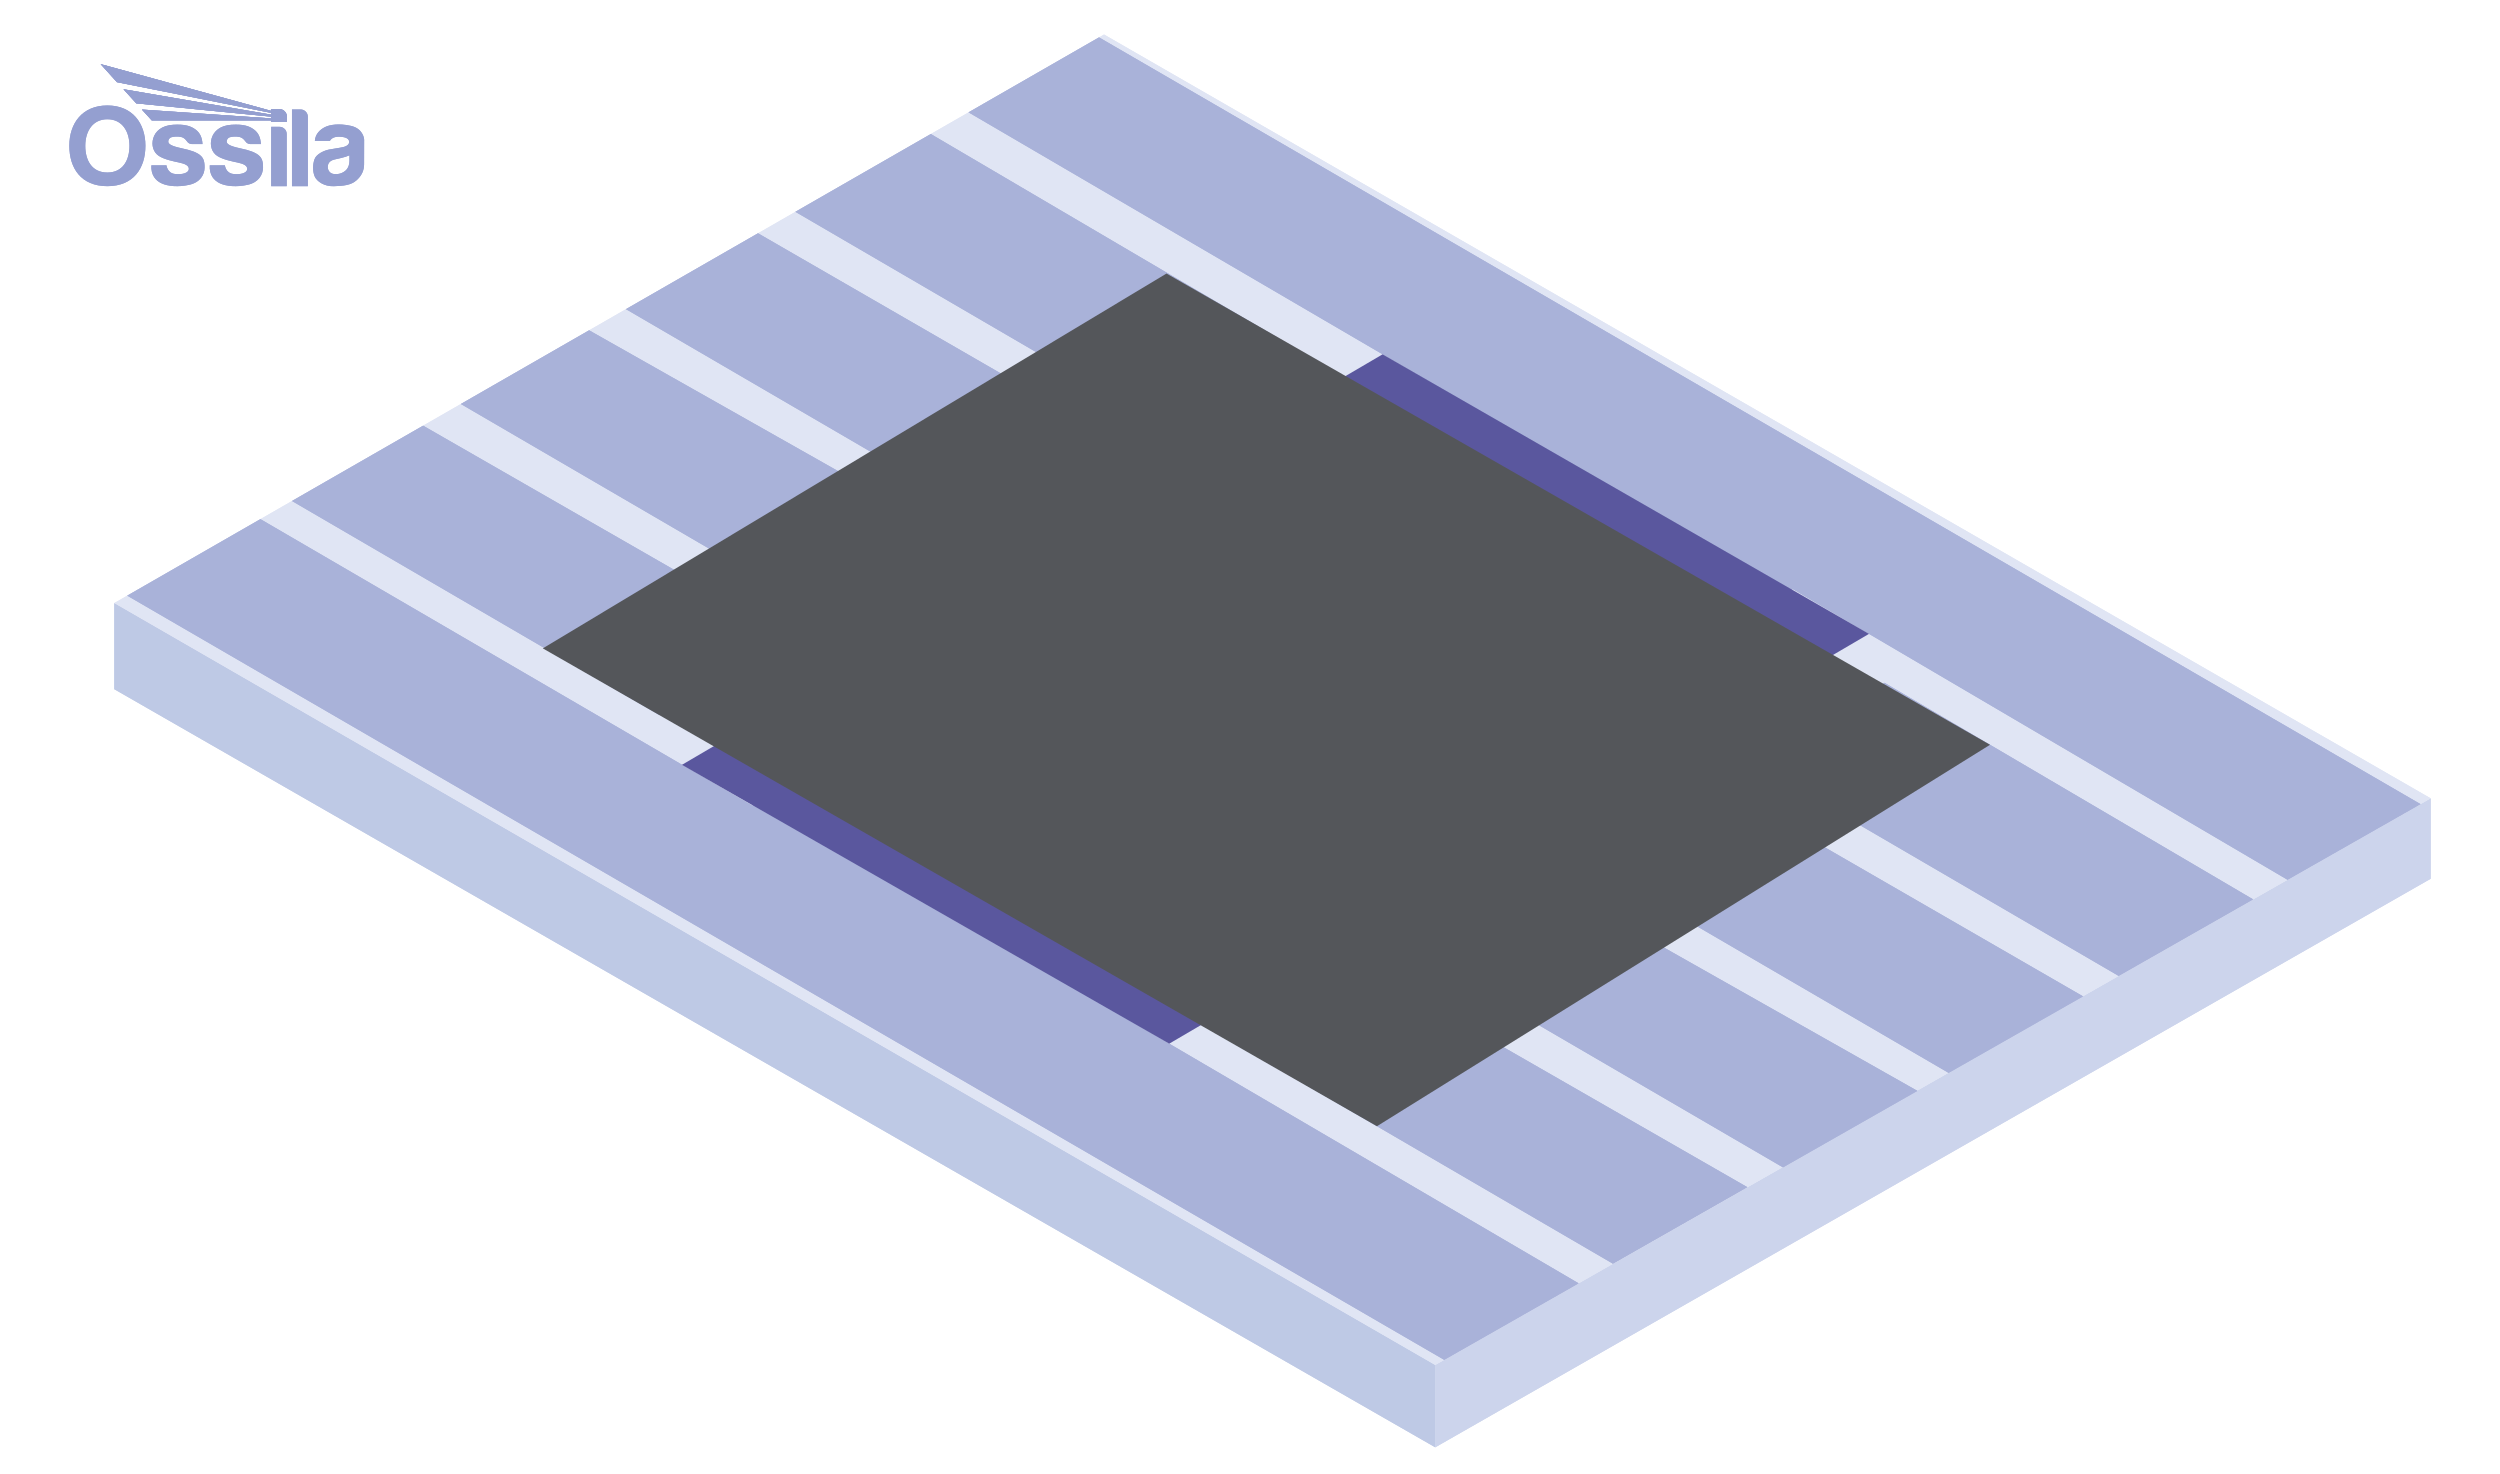 <svg viewBox="0 0 848 500" xmlns:xlink="http://www.w3.org/1999/xlink" height="500" width="848" xmlns="http://www.w3.org/2000/svg">
  <defs>
    <style>
      .cls-1 {
        fill: #e0e5f4;
      }

      .cls-2 {
        clip-path: url(#clippath-6);
      }

      .cls-3 {
        clip-path: url(#clippath-7);
      }

      .cls-4 {
        clip-path: url(#clippath-4);
      }

      .cls-5 {
        fill: #ccd4ec;
      }

      .cls-6 {
        fill: #54565a;
      }

      .cls-7 {
        fill: none;
      }

      .cls-8 {
        clip-path: url(#clippath-1);
      }

      .cls-9 {
        fill: #949fd0;
      }

      .cls-10 {
        clip-path: url(#clippath-5);
      }

      .cls-11 {
        clip-path: url(#clippath-3);
      }

      .cls-12 {
        fill: #5a579e;
      }

      .cls-13 {
        fill: #bec9e5;
      }

      .cls-14 {
        clip-path: url(#clippath-2);
      }

      .cls-15 {
        fill: #a9b2d9;
      }

      .cls-16 {
        clip-path: url(#clippath);
      }
    </style>
    <clipPath id="clippath">
      <rect height="41.42" width="100" y="21.74" x="23.51" class="cls-7"></rect>
    </clipPath>
    <clipPath id="clippath-1">
      <rect height="41.42" width="100" y="21.74" x="23.51" class="cls-7"></rect>
    </clipPath>
    <clipPath id="clippath-2">
      <path d="M34.13,21.74l5.53,6.12,52.26,10.41v.6l-50.05-8.61,4.36,4.8,45.69,4.5v.59c-14.65-1.01-29.15-1.99-43.79-3l3.34,3.68c13.52,0,26.92,0,40.44,0v.51h5.38v-1.79c0-1.39-1.11-2.53-2.47-2.53h-2.91v.56l-57.79-15.84Z" class="cls-7"></path>
    </clipPath>
    <clipPath id="clippath-3">
      <rect height="41.42" width="100" y="21.74" x="23.51" class="cls-7"></rect>
    </clipPath>
    <clipPath id="clippath-4">
      <rect height="41.42" width="100" y="21.74" x="23.51" class="cls-7"></rect>
    </clipPath>
    <clipPath id="clippath-5">
      <rect height="41.42" width="100" y="21.74" x="23.51" class="cls-7"></rect>
    </clipPath>
    <clipPath id="clippath-6">
      <path d="M34.13,21.74l5.53,6.12,52.26,10.41v.6l-50.05-8.61,4.36,4.8,45.69,4.5v.59c-14.65-1.01-29.15-1.99-43.79-3l3.34,3.68c13.52,0,26.92,0,40.44,0v.51h5.38v-1.79c0-1.39-1.11-2.53-2.47-2.53h-2.91v.56l-57.79-15.84Z" class="cls-7"></path>
    </clipPath>
    <clipPath id="clippath-7">
      <rect height="41.42" width="100" y="21.74" x="23.51" class="cls-7"></rect>
    </clipPath>
  </defs>
  <g data-name="Layer 2" id="Layer_2">
    <polygon points="38.77 204.56 38.77 233.78 486.83 490.93 486.83 463.01 38.77 204.56" class="cls-13"></polygon>
    <polygon points="486.83 463.01 824.49 270.8 824.49 298.07 486.83 490.93 486.83 463.01" class="cls-5"></polygon>
    <polygon points="38.77 204.56 374.49 11.71 824.49 270.8 486.83 463.01 38.77 204.56" class="cls-1"></polygon>
    <g data-name="blue watermark" id="blue_watermark">
      <g class="cls-16">
        <g class="cls-8">
          <path d="M118.52,54.71c0,.67-.19,2.26-1.42,3.25-1.23.98-2.6,1.23-3.94,1.05-1.33-.17-2.02-1.36-1.98-2.43.04-1.06.5-1.99,2.13-2.44,1.63-.44,3.51-.67,5.22-1.46v2.02ZM119.02,42.69c-3.99-.91-7.2-.39-8.8.43-1.61.81-3.27,2.3-3.42,4.67h5.11s.57-1.37,2.75-1.41c2.18-.04,3.52.47,3.75,1.44.23.97-.58,1.72-1.92,2.05-1.33.33-3.46.56-4.95.87-1.49.31-4.18,1.43-4.84,3.23-.66,1.8-.68,4.24.06,5.9.74,1.67,3.19,3.39,6.44,3.29,3.25-.1,5.86-.31,7.78-2.05,1.92-1.74,2.52-3.56,2.52-5.44s.02-7.6.02-8.24-.5-3.83-4.49-4.74" class="cls-9"></path>
          <path d="M39.67,27.87l52.26,10.41v.6l-50.05-8.61,4.36,4.8,45.69,4.5v.59c-14.65-1.01-29.14-1.99-43.79-3l3.35,3.68c13.52,0,26.92,0,40.44,0v.51h5.38v-1.79c0-1.39-1.11-2.53-2.47-2.53h-2.91v.56l-57.79-15.84,5.53,6.12Z" class="cls-9"></path>
        </g>
        <g class="cls-14">
          <rect height="19.6" width="63.17" y="21.74" x="34.13" class="cls-9"></rect>
        </g>
        <g class="cls-11">
          <path d="M101.95,37.12h-2.91v26.04h5.38v-23.57c0-1.36-1.11-2.47-2.47-2.47" class="cls-9"></path>
          <path d="M94.83,43.02h-2.84v20.14h5.26v-17.72c0-1.33-1.09-2.42-2.42-2.42" class="cls-9"></path>
          <path d="M86.94,52.12c-1.82-1.1-4.06-1.45-6.73-2.11s-3.31-1.34-3.32-1.98c0-.64.37-1.3,1.13-1.49.76-.2,1.99-.35,3.27-.06,1.28.29,1.94,1.53,2.26,1.84.31.31.88.54,1.27.54h3.68c-.13-2.19-.81-3.8-2.4-4.96-1.59-1.16-3.54-1.82-7.53-1.59-3.99.23-6.11,2.28-6.79,4.62-.68,2.34.04,4.74,1.92,5.96,1.88,1.22,4.99,1.84,6.89,2.24,1.9.41,3.37,1,3.27,2.26-.1,1.27-2.23,1.93-4.78,1.61-2.54-.32-2.8-2.93-2.8-2.93h-5.13c-.17,3.35,1.43,5.17,3.5,6.13,2.07.97,5.61,1.32,9.37.48,3.75-.83,5.18-3.5,5.2-5.86.02-2.36-.46-3.62-2.28-4.72" class="cls-9"></path>
          <path d="M67.13,52.12c-1.82-1.1-4.06-1.45-6.73-2.11s-3.31-1.34-3.32-1.98c0-.64.37-1.3,1.13-1.49.76-.2,1.99-.35,3.27-.06,1.28.29,1.94,1.53,2.26,1.84.31.31.88.54,1.27.54h3.68c-.13-2.19-.81-3.8-2.4-4.96-1.59-1.16-3.54-1.82-7.53-1.59-3.99.23-6.11,2.28-6.79,4.62-.68,2.34.04,4.74,1.92,5.96,1.88,1.22,4.99,1.84,6.89,2.24,1.9.41,3.37,1,3.27,2.26-.1,1.27-2.23,1.93-4.78,1.61-2.54-.32-2.8-2.93-2.8-2.93h-5.13c-.17,3.35,1.43,5.17,3.5,6.13,2.07.97,5.61,1.32,9.36.48,3.75-.83,5.19-3.5,5.2-5.86.02-2.36-.46-3.62-2.28-4.72" class="cls-9"></path>
          <path d="M36.41,58.52c-5.19,0-7.48-4.06-7.48-9.05s2.52-9.02,7.49-9.02,7.49,4.04,7.49,9.02-2.31,9.05-7.5,9.05M36.42,35.77c-8.56,0-12.91,6.12-12.91,13.67s3.94,13.71,12.89,13.71,12.93-6.16,12.93-13.71-4.35-13.67-12.91-13.67" class="cls-9"></path>
        </g>
      </g>
    </g>
    <polygon points="38.77 204.56 38.77 233.78 486.83 490.93 486.83 463.01 38.77 204.56" class="cls-13"></polygon>
    <polygon points="486.83 463.01 824.49 270.8 824.49 298.07 486.83 490.93 486.83 463.01" class="cls-5"></polygon>
    <polygon points="38.77 204.56 374.49 11.71 824.49 270.8 486.83 463.01 38.77 204.56" class="cls-1"></polygon>
    <g data-name="blue watermark" id="blue_watermark-2">
      <g class="cls-4">
        <g class="cls-10">
          <path d="M118.52,54.71c0,.67-.19,2.26-1.42,3.25-1.23.98-2.6,1.23-3.94,1.05-1.33-.17-2.02-1.36-1.98-2.43.04-1.06.5-1.99,2.13-2.44,1.63-.44,3.51-.67,5.22-1.46v2.02ZM119.02,42.69c-3.99-.91-7.2-.39-8.8.43-1.61.81-3.27,2.3-3.42,4.67h5.11s.57-1.37,2.75-1.41c2.18-.04,3.52.47,3.75,1.44.23.97-.58,1.72-1.92,2.05-1.33.33-3.46.56-4.95.87-1.49.31-4.18,1.43-4.84,3.23-.66,1.8-.68,4.24.06,5.9.74,1.67,3.19,3.39,6.44,3.29,3.25-.1,5.86-.31,7.78-2.05,1.92-1.74,2.52-3.56,2.52-5.44s.02-7.6.02-8.24-.5-3.83-4.49-4.74" class="cls-9"></path>
          <path d="M39.67,27.87l52.26,10.41v.6l-50.05-8.61,4.36,4.8,45.69,4.5v.59c-14.65-1.01-29.14-1.99-43.79-3l3.35,3.68c13.52,0,26.92,0,40.44,0v.51h5.38v-1.79c0-1.39-1.11-2.53-2.47-2.53h-2.91v.56l-57.79-15.84,5.53,6.12Z" class="cls-9"></path>
        </g>
        <g class="cls-2">
          <rect height="19.6" width="63.17" y="21.74" x="34.13" class="cls-9"></rect>
        </g>
        <g class="cls-3">
          <path d="M101.95,37.12h-2.91v26.04h5.38v-23.57c0-1.36-1.11-2.47-2.47-2.47" class="cls-9"></path>
          <path d="M94.83,43.02h-2.84v20.14h5.26v-17.72c0-1.33-1.09-2.42-2.42-2.42" class="cls-9"></path>
          <path d="M86.94,52.12c-1.82-1.1-4.06-1.45-6.73-2.11s-3.31-1.34-3.32-1.98c0-.64.37-1.3,1.13-1.49.76-.2,1.99-.35,3.27-.06,1.28.29,1.94,1.53,2.26,1.84.31.31.88.54,1.27.54h3.68c-.13-2.19-.81-3.8-2.4-4.96-1.59-1.16-3.54-1.82-7.53-1.59-3.99.23-6.11,2.28-6.79,4.62-.68,2.34.04,4.74,1.92,5.96,1.88,1.22,4.99,1.84,6.89,2.24,1.9.41,3.37,1,3.27,2.26-.1,1.27-2.23,1.93-4.78,1.61-2.54-.32-2.8-2.93-2.8-2.93h-5.13c-.17,3.35,1.43,5.17,3.5,6.13,2.07.97,5.61,1.32,9.37.48,3.75-.83,5.18-3.5,5.2-5.86.02-2.36-.46-3.62-2.28-4.72" class="cls-9"></path>
          <path d="M67.13,52.12c-1.82-1.1-4.06-1.45-6.73-2.11s-3.31-1.34-3.32-1.98c0-.64.37-1.3,1.13-1.49.76-.2,1.99-.35,3.27-.06,1.28.29,1.94,1.53,2.26,1.84.31.31.88.54,1.27.54h3.68c-.13-2.19-.81-3.8-2.4-4.96-1.59-1.16-3.54-1.82-7.53-1.59-3.99.23-6.11,2.28-6.79,4.62-.68,2.34.04,4.74,1.92,5.96,1.88,1.22,4.99,1.84,6.89,2.24,1.9.41,3.37,1,3.27,2.26-.1,1.27-2.23,1.93-4.78,1.61-2.54-.32-2.8-2.93-2.8-2.93h-5.13c-.17,3.35,1.43,5.17,3.5,6.13,2.07.97,5.61,1.32,9.36.48,3.75-.83,5.19-3.5,5.2-5.86.02-2.36-.46-3.62-2.28-4.72" class="cls-9"></path>
          <path d="M36.41,58.52c-5.19,0-7.48-4.06-7.48-9.05s2.52-9.02,7.49-9.02,7.49,4.04,7.49,9.02-2.31,9.05-7.5,9.05M36.42,35.77c-8.56,0-12.91,6.12-12.91,13.67s3.94,13.71,12.89,13.71,12.93-6.16,12.93-13.71-4.35-13.67-12.91-13.67" class="cls-9"></path>
        </g>
      </g>
    </g>
    <polygon points="608.1 199.82 369.58 338.19 535.48 435.31 489.88 461.27 43.16 202.05 88.34 176.09 255.21 273.3 495.21 135.52 328.52 38.11 372.79 12.68 821.04 272.76 775.94 298.43 608.1 199.82" class="cls-15"></polygon>
    <polygon points="440.76 118.93 315.73 45.46 269.79 71.85 395.15 144.9 440.76 118.93" class="cls-15"></polygon>
    <polygon points="383.08 151.83 257.12 79.13 212.32 104.87 337.47 177.79 383.08 151.83" class="cls-15"></polygon>
    <polygon points="326.88 183.88 199.83 112.04 156.32 137.04 281.28 209.84 326.88 183.88" class="cls-15"></polygon>
    <polygon points="269.2 216.55 143.52 144.39 99.04 169.94 223.59 242.51 269.2 216.55" class="cls-15"></polygon>
    <polygon points="764.26 305.07 639.23 231.6 593.29 257.99 718.65 331.04 764.26 305.07" class="cls-15"></polygon>
    <polygon points="706.58 337.97 580.62 265.27 535.82 291.01 660.97 363.93 706.58 337.97" class="cls-15"></polygon>
    <polygon points="650.38 370.02 523.34 298.18 479.82 323.18 604.78 395.98 650.38 370.02" class="cls-15"></polygon>
    <polygon points="592.7 402.69 467.03 330.53 422.55 356.08 547.1 428.65 592.7 402.69" class="cls-15"></polygon>
    <polygon points="608.1 199.82 369.58 338.19 535.48 435.31 489.88 461.27 43.16 202.05 88.34 176.09 255.21 273.3 495.21 135.52 328.52 38.11 372.79 12.68 821.04 272.76 775.94 298.43 608.1 199.82" class="cls-15"></polygon>
    <polygon points="440.76 118.93 315.73 45.46 269.79 71.85 395.15 144.9 440.76 118.93" class="cls-15"></polygon>
    <polygon points="383.08 151.83 257.12 79.13 212.32 104.87 337.47 177.79 383.08 151.83" class="cls-15"></polygon>
    <polygon points="326.88 183.88 199.83 112.04 156.32 137.04 281.28 209.84 326.88 183.88" class="cls-15"></polygon>
    <polygon points="269.2 216.55 143.52 144.39 99.04 169.94 223.59 242.51 269.2 216.55" class="cls-15"></polygon>
    <polygon points="764.26 305.07 639.23 231.6 593.29 257.99 718.65 331.04 764.26 305.07" class="cls-15"></polygon>
    <polygon points="706.58 337.97 580.62 265.27 535.82 291.01 660.97 363.93 706.58 337.97" class="cls-15"></polygon>
    <polygon points="650.38 370.02 523.34 298.18 479.82 323.18 604.78 395.98 650.38 370.02" class="cls-15"></polygon>
    <polygon points="592.7 402.69 467.03 330.53 422.55 356.08 547.1 428.65 592.7 402.69" class="cls-15"></polygon>
    <polygon points="231.31 259.43 396.6 354.01 633.96 215.01 468.97 120.19 231.31 259.43" class="cls-12"></polygon>
  </g>
  <g data-name="Layer 3" id="Layer_3">
    <polygon points="395.67 92.78 184.12 219.93 467.05 382.02 675.01 252.63 395.67 92.78" class="cls-6"></polygon>
  </g>
</svg>